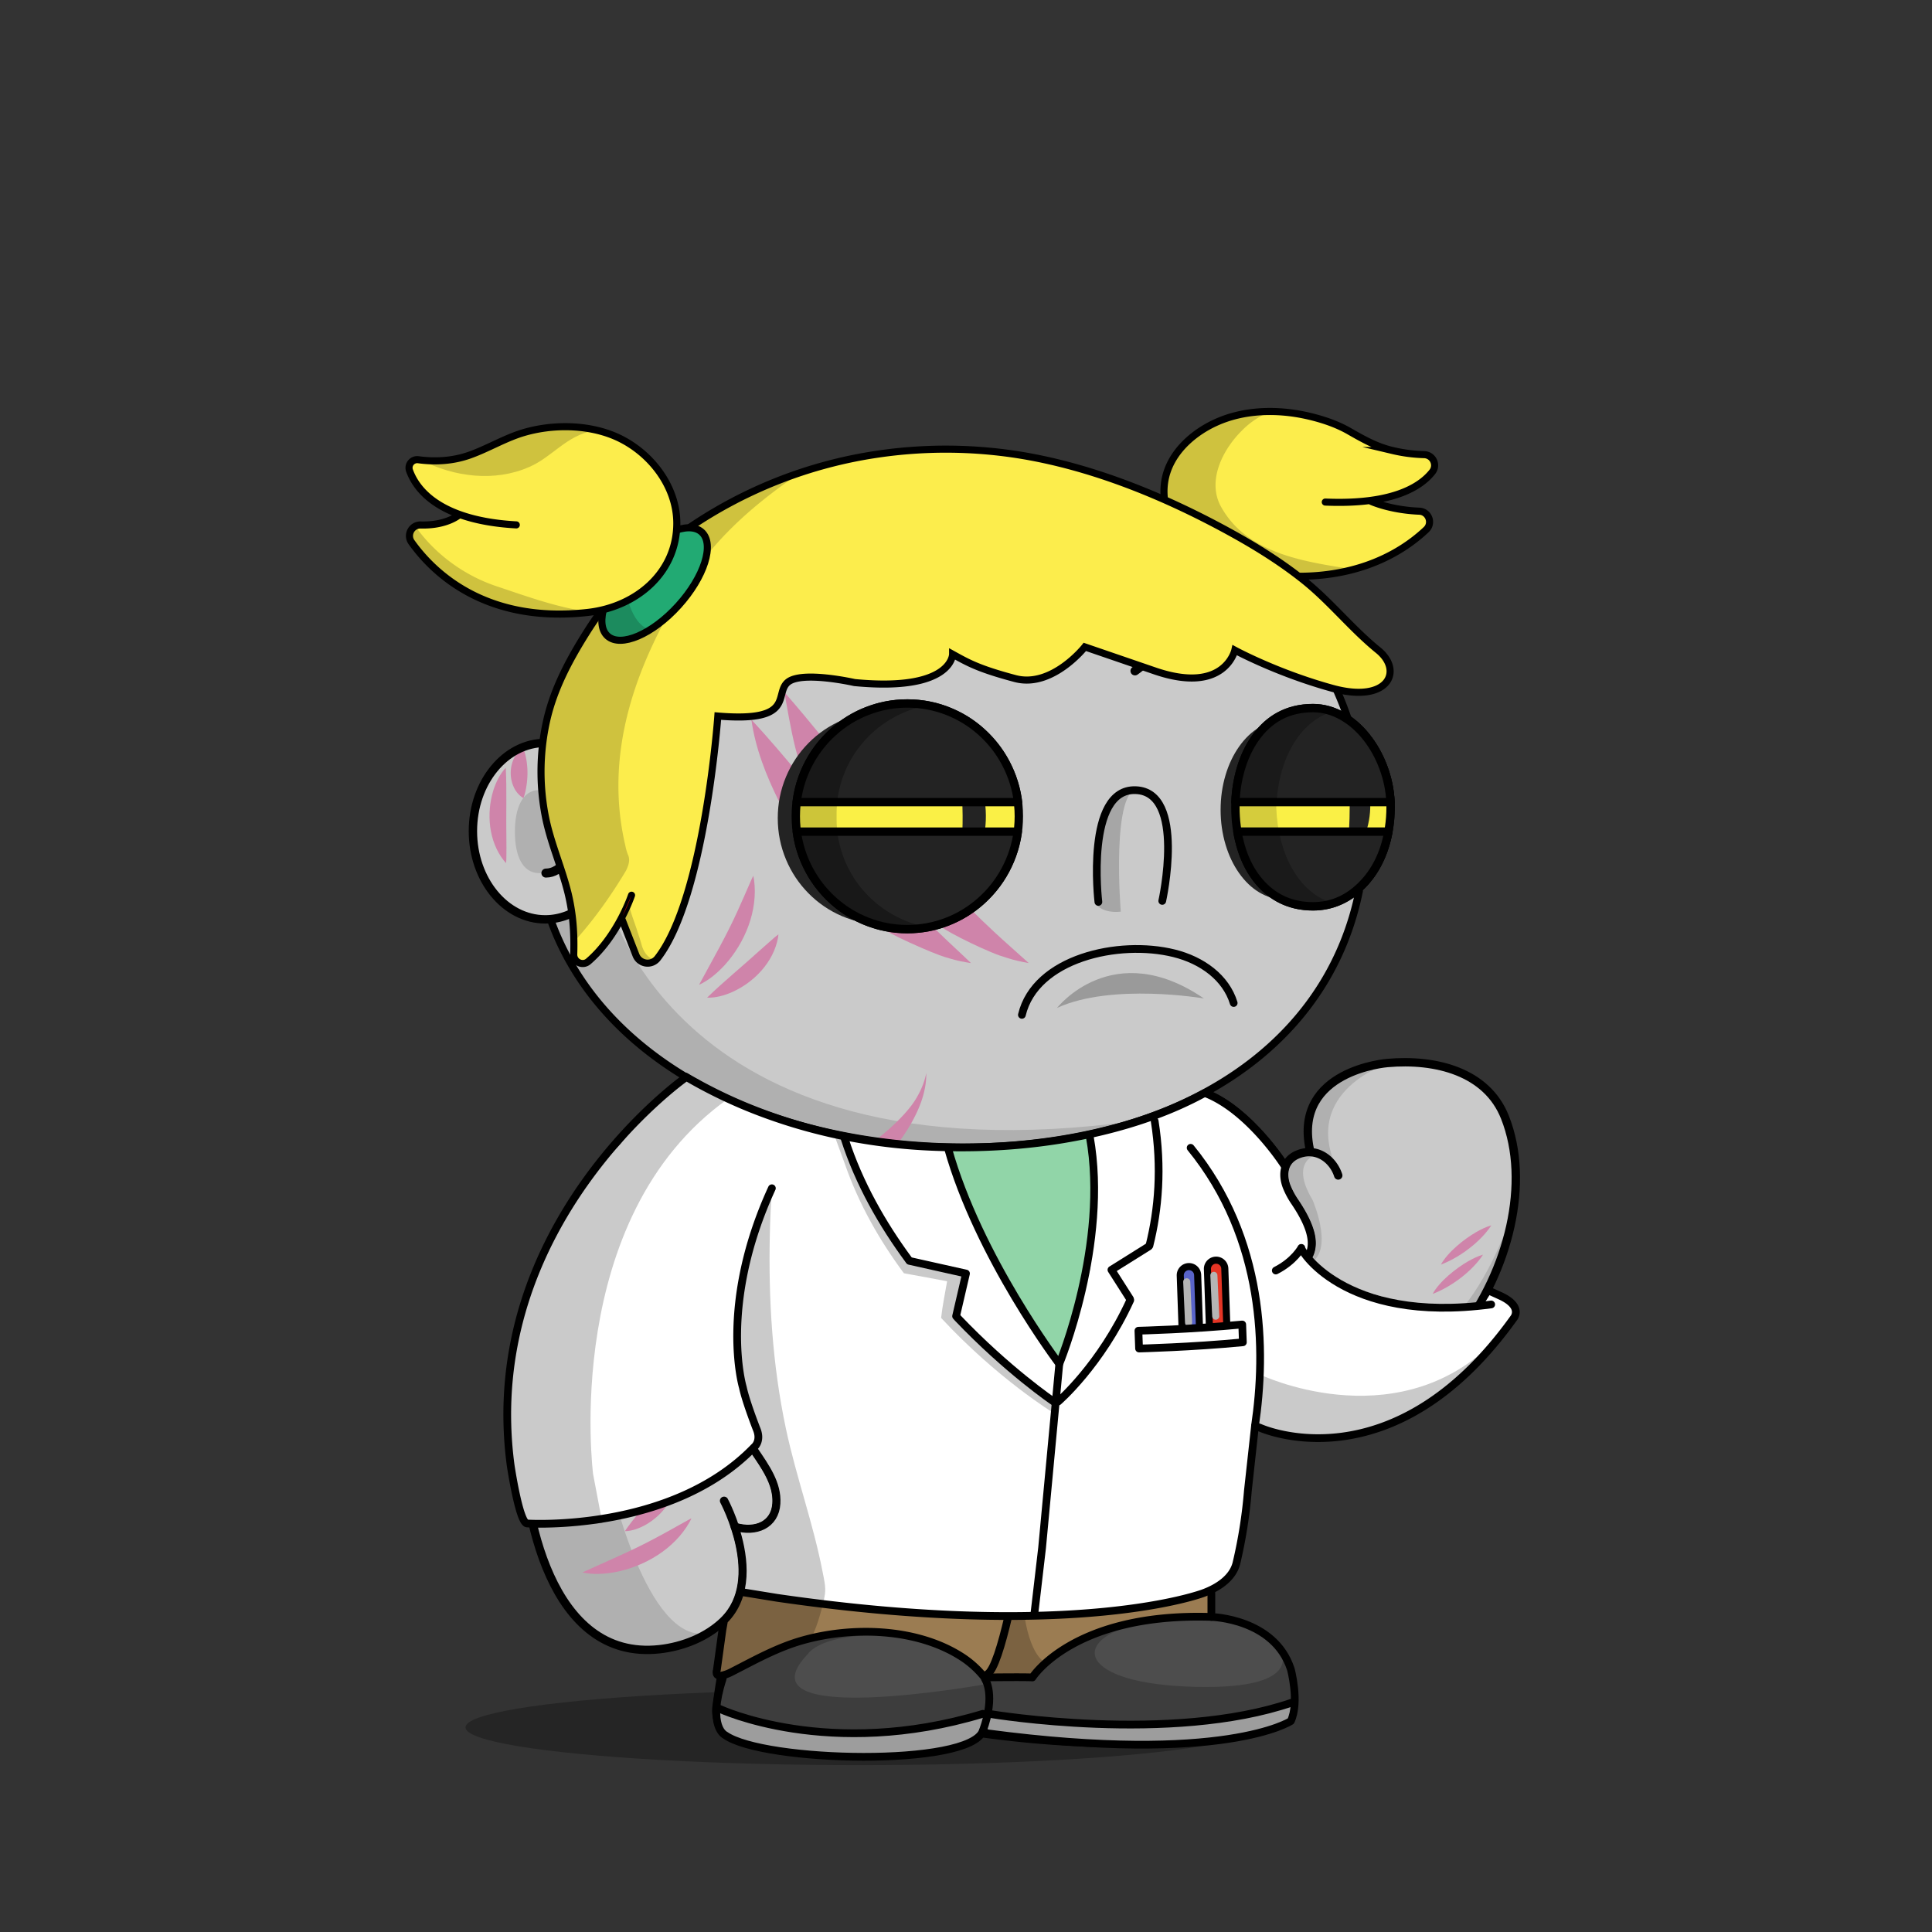 <svg xmlns="http://www.w3.org/2000/svg" xmlns:xlink="http://www.w3.org/1999/xlink" viewBox="0 0 3000 3000" width="100%" height="100%"><rect x="0" y="0" width="3000" height="3000" fill="#333333" stroke="none"/><defs><style>.cls-1-59{opacity:0.27;}.cls-2-59{fill:#cacaca;}.cls-3-59,.cls-4-59{fill:none;stroke:#000;stroke-linecap:round;stroke-miterlimit:10;}.cls-3-59{stroke-width:13px;}.cls-4-59{stroke-width:14px;}.cls-5-59{opacity:0.13;}.cls-6-59{fill:#cf84aa;}</style></defs><g id="body_ground_shadwo-59" data-name="body ground shadwo"><ellipse class="cls-1-59" cx="1334.82" cy="2682.24" rx="612.02" ry="58.67"/></g><g id="SCAR_BODY_copy" data-name="SCAR BODY copy"><path class="cls-2-59" d="M1075.21,1684.92l-86.3,76.44-81.19,108.46-57.17,122.51-32.25,136.1-6.75,96.68,6.35,91.23L835,2395.21l31.39,75.86,38.09,50.13,47.54,31,78.62,9.8,53.8-18.18,39.91-27.63,14.26-12.89-9.88,50-15.22,91.24,2.66,29.33,13.85,17,51.09,17.73,78.1,16.35h75.62l66.58-5.32,48.93-8.42,52-13.82,24.82-6.52,41.94,6.07,126.13,9.16,99.75-.28,77.23-5.54,66.85-9.41,35-7.15,26.94-20.17,3.93-17.17-4.13-32.14-26.1-52.19-43.66-30.74-77-13.9,10.76-205.51s11.6-13.31,15.48-16.39,47-58.42,47-58.42l25-55.24,10.56-19.26,31.14,13.27,62.08,11.3,70.55-7.08,44-23.38,49.3-35.46,42.09-44.1,45.13-60.73,24.32-63.88,17.23-65.23,5.15-65.54-6.61-53.5-17.62-48.7-32.84-34.56-44.43-25.16-50.48-7-43.5-2.38-47.62,10.35-47.78,27.42L2036,1718.43l-4.92,39.57,4.92,33.29-26.16,5.63-11.5,8.85-4.35,6.33-38.65-58.25-40.72-31.51-40.6-26.81,31.43-17.16,63.7-49.54,45.12-49.55L2062,1514.7l25.66-53.08,19.46-60.16,22-45.61s67.57-79.84,0-202.29c-1-1.73.06-10,.06-10l-42.42-40.22-26.54-55.74-22.12-48.66-38.92-53.08-40.7-42.47-35.39-32.73-84.93-62.81-67.24-33.62-70.78-27.43-73.43-21.23L1533,712.27l-76.08-3.54-109.71,10.61-100.85,26.55-81.4,33.62-67.24,37.15-77,58.39L963.2,934.33l-61.93,81.39-29.2,69-23.37,63.1-6.32,5.84L794.78,1169l-33.87,33-22.55,52v62.59l15.25,50.65L781,1405l52.34,22.55,25.51,2.22,26.54,65.47,44.24,61.93,38.93,41.58,61.93,50.43,47.77,29.19Z"/><path class="cls-3-59" d="M1188.61,1822.33c-25.84,55.2-43,113.78-52.34,173.17-9.26,58.83-13.91,121.32.77,179.71,4.69,18.63,10.62,36.6,19.91,53.7,18.31,33.72,51.4,65.64,48.8,105.78-2.14,33.08-31.85,46-64.61,36.29"/><path class="cls-3-59" d="M1875.87,1822.33s102.57,98.45,91,287.14c0,0-3.62,117-95.28,193.58a25.6,25.6,0,0,0-9.21,18.23c-1.49,27.45-5.31,101.95-8.34,196,0,0,145.74-10.32,150.89,129,.65,17.51-12.29,33-30.87,37.34-61.79,14.38-217.56,40-453.39,7.15,0,0-171.42,71-375.08,8-21.91-6.79-35.72-26.6-33-47.6,3.64-28.11,11-75.14,26-147.9"/><path class="cls-3-59" d="M1142.45,2598.2s115.4-73.83,237.21-58.6,165.4,61,141,151.19"/><path class="cls-3-59" d="M1854.07,2517.33s-133.35-.74-200.62,45.13"/><line class="cls-3-59" x1="1511.37" y1="2594.76" x2="1564.29" y2="2347.39"/><path class="cls-3-59" d="M1962.82,2162.51c234.13,119.66,454.59-224.88,374-427.73-28.07-70.68-107.32-90.8-182.53-84.12,0,0-145.76,11-120.63,133.23"/><path class="cls-3-59" d="M2078,1825.24c-8.17-25.5-34.33-44.87-63.48-32.33-21.57,9.27-24.07,30.78-17,49.43a121.09,121.09,0,0,0,13,24.25c40.21,59.72,25.13,80.86,13.07,95.56"/><path class="cls-3-59" d="M1994,1809.24s-53-83.28-120-110.78"/><path class="cls-4-59" d="M847.68,1226.92c24.22,0,43.86,28.83,43.86,64.39s-19.64,64.39-43.86,64.39"/><g class="cls-5-59"><path d="M1094.33,1787.19s-201.47,157.92-147.5,509.15c0,0,56.62,258.34,152.17,239.76l-45.17,19.08L987.54,2562l-45-14-53-42.94L852,2442.22s-19.3-58-20-60.58-15.21-73-15.21-73l-4.07-66,3.05-93.58,14.8-87.89,24.13-80.54,29.56-68.17,35.67-59,31.53-47.85,30.94-37.14,43.33-39.74,34.35-32.8,20.29-14.44-27.3-18.43-64-47.48-59.57-58.39-27.71-38.8-42.45-63.51-.62-25.09,42.47-18.58,35.39-38s89.35,468.89,829,367.15c13.61-1.87-115.08,25.45-101.63,22.66l90.13-18.72,59.92-21.23,59.94-27.48,16.88,11.15s-138.51,121.21-481.78,97.32S1157.34,1736.76,1094.33,1787.19Z"/><path d="M887.11,1291.31c0,35.64-22.14,64.54-49.45,64.54s-38.13-28.59-38.13-64.23,10.82-64.85,38.13-64.85S887.11,1255.67,887.11,1291.31Z"/><path d="M1573.17,2594.76c5-22.44,11.15-45.09,15.5-66,9.65-46.4,21-93.08,27.47-140,1.38-10.09,10.82-41.24-4.4-41.86a345.39,345.39,0,0,0-47.38,1.36l-45,207c-2.76,12.73-5.54,25.71-4.26,38.67,1.7,17.12,10.15,32.84,11.64,50,1.1,12.68-9.17,31.37,0,42.38,4.14,5,11.17,6.24,17.6,7.11,54.93,7.46,110,10.25,165.29,12.64h.92l112.2-1.68a17.54,17.54,0,0,0,1.77-.12l105.39-13.38,40.32-6.53a15.92,15.92,0,0,0,7-3l13.67-10.24c19.81-14.84,7.66-38.52,6.72-57.27l-8.71-23.49-9.17-10c5.94,6.46-12.78,24.53-16.48,27.49-13.29,10.63-30,17-46.12,22-49.56,15.11-100.57,18.33-151.92,21.17-41.23,2.29-82.9,2.88-123.77-3.88-14.26-2.36-29.29-5.19-42.53-11.13C1581.78,2628.28,1568.73,2614.52,1573.17,2594.76Z"/><path d="M1964,2021.1s239.6,257.11,382-130.4l-20.31,76.86L2277.13,2057l-57.28,64.14-72.94,47.35-81.48,18.63-48.89-5-53.72-19.66v-31.7l5.41-52.55Z"/><path d="M2047.55,1791.7s-47.47,7.88-9.43,71.58c0,0,38.93,88.47-12.38,101.74,0,0,7.07-21.24,8.84-23s-1-30.6-1-30.6l-15.51-33.06s-18.7-31.29-20.56-36,4.37-40.57,4.37-40.57l22.84-10.07,20.1-2.71Z"/><path d="M2158.44,1650.06s-139.78,42.47-82.27,165.44l-16.53-15s-22.62-9.72-24.28-13.26-4.87-29.41-4.59-31.07,5.2-35,5.2-35l19.58-28,29.33-21.85Z"/><path d="M910.12,1177.54s78.74-358.22,369.81-437l-115,38.93-81,47.6-83.15,68.5-73.31,85.71-52.94,78.26-27.88,94,40.48,9.18Z"/><path d="M1527.19,2638.53,1517,2606.15a27.42,27.42,0,0,1,.89,6.92c0,37.38-77.63,67.68-173.4,67.68s-173.4-30.3-173.4-67.68c0-10.07,8.47-24.59,18.57-33.18l1.72-5.79a2.09,2.09,0,0,1-2.82-2.32L1229,2372.66a44.63,44.63,0,0,1,51.53-35c28.26,5,69.15,9.6,119.68,9.6-108.73,0-195.06-106.63-211.45-199.06-8.65-48.77-14.07-95.19-13.38-144.66.75-52.56,2.46-108.52,10.89-166.33a2.09,2.09,0,0,0-4-1.14c-22.2,50.76-92.27,233.07-29,385.72a1.4,1.4,0,0,0,.15.3l43,70.9a2.56,2.56,0,0,1,.24.56l4.42,17a62.9,62.9,0,0,1-1.35,36.2l-4.83,14.12a2.11,2.11,0,0,1-1.14,1.24l-26.61,11.66a2.06,2.06,0,0,1-1.07.16l-21.94-2.52a2.1,2.1,0,0,0-2.27,2.61l7.71,29.28a1.59,1.59,0,0,1,.06.38l3.63,49.69a2.11,2.11,0,0,1-.08.75l-14.6,49.1-.06.26-24.2,149.68a2.1,2.1,0,0,0,0,.79l6,26.41a2.08,2.08,0,0,0,1.18,1.45l59.31,26.68a2,2,0,0,0,.49.15l69,12.26.26,0,84.09,4h.26l60.19-4.53.24,0,83.39-16a1.05,1.05,0,0,0,.24-.06l40.42-13a2.09,2.09,0,0,0,1.43-1.73l6.33-50.94"/><path d="M1918.06,2248.79s-59.53,81.86-149.77,94c0,0,23,15,91.12-2.65l4.42-20.35,8.85-16.81,10.48-10.21"/></g><path class="cls-6-59" d="M1017.44,1960.1c12.94,8.06,27.63,13.25,42.13,18.63a354.66,354.66,0,0,1-45.53-10.3c-44.63-13.58-91-38.63-112.74-82.39-1-2.21.74,2.39,0,0l-2.89-7.38-.15-.57,25.59-30.53S943.46,1914,1017.44,1960.1Z"/><path class="cls-6-59" d="M1050.26,1914.57c12.94,8.06,27.63,13.25,42.14,18.64a356.16,356.16,0,0,1-45.54-10.31c-44.63-13.58-91-38.63-112.74-82.39-1-2.21.74,2.39,0,0l-2.89-7.38-.15-.57,25.6-30.53S976.28,1868.51,1050.26,1914.57Z"/><path class="cls-6-59" d="M1088.38,1866.57c12.94,8.06,27.63,13.25,42.13,18.64A356.4,356.4,0,0,1,1085,1874.9c-44.63-13.58-91-38.63-112.74-82.39-1-2.21.74,2.39,0,0l-2.89-7.38-.15-.57L994.79,1754S1014.4,1820.51,1088.38,1866.57Z"/><path class="cls-6-59" d="M904.28,2441.69c37.2-17.06,75.75-33.13,111.78-52.45,12.14-6.44,23.92-12.93,36-19.77,5.29-2.92,10.66-5.95,16-8.89,6.68-3.35,6.61-4.64,2.78,2.78-23.65,41.85-70,69.32-116.53,78-16.46,2.85-33.6,4-50,.3Z"/><path class="cls-6-59" d="M1085.52,1529.18c20.27-37.78,42.22-75.51,59.77-114.6,6.61-14.31,12.79-28.81,19.18-43.36,1.74-3.8,3.27-7.61,5.25-11.35.47,2.07.81,4.15,1.15,6.23,6.46,47.65-13.89,97.57-45.67,132.61-11.39,12.22-24.34,23.49-39.68,30.47Z"/><path class="cls-6-59" d="M1098,1549.12c25.1-24.55,56-49.63,81.86-73.36,6.83-6.16,14-12.49,21.09-18.59,2.52-2.08,4.95-4.27,7.81-6.29-.12,1.72-.37,3.39-.62,5.08-6.91,37.77-36.9,69.15-71.22,84.54-12.22,5.25-25.45,9.15-38.92,8.62Z"/><path class="cls-6-59" d="M785.36,1192.22c1.84,35.06.23,74.83.95,109.92.1,9.19.15,18.72,0,28.11-.1,3.27-.07,6.54-.43,10-1.22-1.23-2.31-2.52-3.41-3.82-23.78-30.15-27.5-73.4-16.36-109.33,4.14-12.64,10-25.14,19.25-34.9Z"/><path class="cls-6-59" d="M812.5,1161.11c7.09,19.93,8.19,41.37,4.49,62.08a88.29,88.29,0,0,1-4.22,16.17,38.78,38.78,0,0,1-15.15-17.53c-9.25-19.89-4.52-48.54,14.88-60.72Z"/><path class="cls-6-59" d="M970.38,2377.56c8.84-13.18,18.93-25.28,29.15-37.18,9.74-11.25,19.4-22.2,29.53-33.15,5.19-5.65,10.76-11.48,16.4-17,2-1.92,4-3.91,6.35-5.8a50,50,0,0,1,.28,8.73c-1.93,31.15-22.73,59.16-49.3,74.43-9.9,5.48-20.91,9.76-32.41,10Z"/><path class="cls-6-59" d="M1351.2,2465.62a64.33,64.33,0,0,1,4.32-4.86c6.7-7,15.27-15.19,22.36-21.88l9.21-8.41c6.15-5.55,11.52-12.14,18.79-16.34,7.43-4.44,15-8.1,23.83-9.74l.91,1.19c-3.9,8-9.41,14.43-15.61,20.45-5.93,5.92-13.67,9.41-20.59,13.94-12.25,8.1-27.07,17.2-39.54,24.9-.59.36-1.86,1.2-2.44,1.59l-1.24-.84Z"/><path class="cls-6-59" d="M1334.2,2508.46a64.18,64.18,0,0,1,4.32-4.85c6.7-7,15.28-15.2,22.36-21.89l9.21-8.4c6.15-5.55,11.53-12.14,18.79-16.34,7.43-4.44,15-8.1,23.83-9.75l.91,1.2c-3.89,8-9.41,14.42-15.61,20.45-5.93,5.91-13.66,9.41-20.58,13.94-12.26,8.1-27.08,17.2-39.55,24.89-.59.37-1.86,1.21-2.44,1.6l-1.24-.85Z"/><path class="cls-6-59" d="M1408.81,2474c.51-.89,1.49-2.13,2.1-3a210.33,210.33,0,0,1,15.43-17.87c3.05-3.18,5.31-7.43,9.51-9.32a26.19,26.19,0,0,1,14.58-2.78l.92,1.19a26.34,26.34,0,0,1-6.29,13.43c-2.86,3.6-7.51,4.74-11.33,6.93-7,4.13-14.94,8-22.31,11.6-.32.15-1,.51-1.37.64l-1.24-.84Z"/><path class="cls-6-59" d="M1709.29,2438.62c10.76-19.61,35.76-39.5,55-50.65,7.44-4.17,15-8,23.31-10.41-16.72,25.84-49.72,50.27-78.34,61.06Z"/><path class="cls-6-59" d="M2237.41,1963.73c10.76-19.61,35.76-39.5,55-50.64,7.45-4.18,15-8,23.32-10.41-16.72,25.84-49.73,50.26-78.34,61Z"/><path class="cls-6-59" d="M2224.54,2009.26c10.77-19.61,35.77-39.5,55-50.64,7.45-4.18,15-8,23.31-10.41-16.72,25.84-49.72,50.26-78.34,61Z"/><path class="cls-6-59" d="M1877.68,1744.21c21.86,4.76,48,23.1,64.16,38.42,6.12,6,11.89,12.1,16.59,19.4-29.52-8.71-62.29-33.44-80.75-57.82Z"/><path class="cls-6-59" d="M1744,2441.26c1.94-7.7,9-16.57,16.08-20.11,3.87-1.78,8.63-2.41,12.18-4.59a27.53,27.53,0,0,0,8.79-8.94,51.15,51.15,0,0,1,8-9.95,62.33,62.33,0,0,1,9.29-8.3c7.28-4.77,15.36-8.35,24.15-9.34l.91,1.19a38.49,38.49,0,0,1-3.05,6.24,61.32,61.32,0,0,1-12.25,14.62c-4.8,4-10.38,7-16,9.78-5.79,2.37-12.59,3.88-17,8.51-3,2.9-4.77,7.34-7.42,10.65s-6.29,5.37-10,7.32a36.37,36.37,0,0,1-12.17,3.76h-.4l-1.24-.85Z"/><path class="cls-6-59" d="M1744.6,2478.36c3.35-13.05,15.45-24,27.4-29.33a38.86,38.86,0,0,1,14.07-3.44,39.17,39.17,0,0,1-6.82,12.76c-8.76,10.83-20.42,18.34-34.65,20Z"/><path class="cls-6-59" d="M1254.85,1187.3c-11.35,37.87-30.13-73.3-36.77-112.37h0c21.42,24.57,42.16,49.56,62.65,74.68C1280.73,1149.61,1260,1170.08,1254.85,1187.3Z"/><path class="cls-6-59" d="M1460.76,1436.85c-7.3,1.38,59.35,35.42,91.44,46.84,8.87,2.92,17.8,5.92,26.91,8,6.12,1.38,12.17,2.76,18.33,3.78-18.52-16.93-36.66-32.45-54-48.69-6.45-6-12.78-12.31-19.26-18.23-5.35-5.47-11-10.79-16.44-16.2C1507.77,1412.33,1487.05,1431.86,1460.76,1436.85Z"/><path class="cls-6-59" d="M1237.52,1293c2.72,19-19.76-32.64-28.21-49.24-19.79-39.87-36.39-82-42.6-126.41h0c27.12,29.34,53.22,60.14,79,91.23C1245.71,1208.61,1230.06,1240.85,1237.52,1293Z"/><path class="cls-6-59" d="M1377.51,1440.86c-30.23-5.86,52.51,31.78,81,42.23,5.1,2,10.93,3.65,16.13,5.19s10.91,3.13,16.41,4.21,11.09,2.21,16.7,3c-16.34-15.87-32.36-30.2-47.64-45.12q-6.18-6-12.28-12.1S1414.5,1448,1377.51,1440.86Z"/><path class="cls-6-59" d="M1733,2145.71c30.94-31.66,65.34-63.23,95.77-95.24,23-24,44.62-49,64.37-75.76,6.82-9.21,13.07-18.63,19.76-28.09a139.9,139.9,0,0,1-4.92,26c-18.29,61.66-66.52,112.91-119.81,146.91-17.35,10.71-35.56,20.36-55.17,26.22Z"/><path class="cls-6-59" d="M1818.63,792.94c-8.79,19.15-21.56,36.41-35.12,52.28a319,319,0,0,1-86.93,69.58A366.42,366.42,0,0,1,1636.66,941a366.69,366.69,0,0,0,48.08-31.17,318.34,318.34,0,0,0,41.51-38.13c18.61-20.58,34.26-43.26,45.76-68.18a153.23,153.23,0,0,0,8.75-23.25c0-.17.11-.46,0-.37l37.82,13Z"/><path class="cls-6-59" d="M1867.42,822.05c-7.06,12.11-16.28,22.94-25.88,33-27,28.06-62,49.12-99.89,58.21a191.6,191.6,0,0,0,44.08-33.4,194.9,194.9,0,0,0,39.51-58.45,111,111,0,0,0,5.39-14.86c-.46-.8,36.79,15.73,36.79,15.51Z"/><path class="cls-6-59" d="M1767.28,770.27c-6.84,12.23-15.87,23.23-25.28,33.45a215.31,215.31,0,0,1-63.06,46.83,201.93,201.93,0,0,1-35.77,13.17,191.89,191.89,0,0,0,43.47-34.19,194.91,194.91,0,0,0,38.45-59.15,111.46,111.46,0,0,0,5.13-15c-.48-.79,37.07,15.07,37.06,14.85Z"/><path class="cls-6-59" d="M1363.1,1767.81c19.55-15.49,44.35-38.25,57.81-59.33,8.15-13,14.56-27.22,17.4-42.43.49,32.33-13.54,63-30.44,89.89a260.51,260.51,0,0,1-16.64,23.28c-.83,1,3-3.67,2.1-2.65l-25-5Z"/><path d="M2129.2,1143.53a144,144,0,0,0-31.17-30.72,536.58,536.58,0,0,0-23-56.35c-32.82-68.83-79.79-130.63-139.61-183.69s-129.34-94.63-206.81-123.7c-80.17-30.08-165.32-45.33-253.08-45.33a723.09,723.09,0,0,0-219.4,33.67,674.64,674.64,0,0,0-187.55,93.24c-56,39.93-104,87.44-142.51,141.21-39.24,54.78-67.57,114.53-84.18,177.58a5.75,5.75,0,0,0,11.12,2.93c16.26-61.69,44-120.17,82.41-173.82,37.78-52.73,84.83-99.34,139.84-138.54a663,663,0,0,1,184.36-91.64,711.53,711.53,0,0,1,215.91-33.13c86.38,0,170.17,15,249,44.6,76.14,28.57,144.52,69.46,203.22,121.54s104.7,112.6,136.85,180a522.14,522.14,0,0,1,24.57,61.08c1.7,1.17,3.39,2.41,5.06,3.7.85.67,1.71,1.35,2.55,2l.54.43c.91.76,1.82,1.54,2.72,2.34l.82.73c.88.79,1.76,1.59,2.63,2.42.22.2.43.42.65.63a141.8,141.8,0,0,1,14.69,16.6c21.6,28.51,34,65.55,34,101.63,0,40.38-11.31,77.31-31.91,104.43h0c-.65.86-1.31,1.7-2,2.53-.89,1.11-1.79,2.18-2.69,3.24l-1,1.09c-.6.69-1.2,1.36-1.81,2-.38.42-.77.83-1.16,1.25-.57.6-1.14,1.19-1.72,1.78-.39.4-.78.81-1.18,1.2-.91.9-1.83,1.8-2.76,2.66-20,109.66-76.83,202.64-167.34,272.26-54.72,42.09-120.47,74.65-195.41,96.79s-157.82,33.42-245.91,33.42c-73.58,0-145.3-7.85-213.16-23.33S1154,1714,1098,1684.31c-117.39-62.14-199.49-151.36-237.44-258a5.75,5.75,0,0,0-10.83,3.85c38.92,109.43,122.91,200.84,242.89,264.35,56.87,30.1,120.69,53.35,189.67,69.09,68.7,15.67,141.28,23.62,215.72,23.62,89.2,0,173-11.4,249.17-33.89,76.31-22.54,143.31-55.75,199.16-98.7,91.16-70.12,149-163.31,170.49-273.08a136.34,136.34,0,0,0,12.27-13.43c23.68-29.62,36.73-70.49,36.73-115.08C2165.83,1214.15,2152.48,1174.25,2129.2,1143.53Z"/><path class="cls-3-59" d="M910.12,1403.57c-18.06,15.13-39.93,24-63.49,24-62,0-112.3-61.34-112.3-137s50.28-137,112.3-137c23.56,0,45.43,8.85,63.49,24"/><path class="cls-3-59" d="M1124.34,2330.45s65.27,121.25,0,185.71c-26,25.66-63.7,40.75-100.54,44.76-169.74,18.5-211.9-213.21-212.25-327.21-1.19-384.43,268.87-552.24,268.87-552.24"/><line class="cls-4-59" x1="926.83" y1="2023.6" x2="905.89" y2="2043.27"/><line class="cls-4-59" x1="962.41" y1="2062.42" x2="941.47" y2="2082.09"/><line class="cls-4-59" x1="1004.38" y1="2098.34" x2="983.44" y2="2118.01"/><line class="cls-4-59" x1="1046.19" y1="2121.49" x2="1025.25" y2="2141.16"/><path class="cls-4-59" d="M901,2009.26s58,99.35,156.06,128.84"/><line class="cls-4-59" x1="1774.7" y1="1014.87" x2="1795.91" y2="1034.26"/><line class="cls-4-59" x1="1810.69" y1="976.43" x2="1831.91" y2="995.82"/><line class="cls-4-59" x1="1843.31" y1="931.85" x2="1864.52" y2="951.23"/><line class="cls-4-59" x1="1863.2" y1="888.4" x2="1884.41" y2="907.78"/><path class="cls-4-59" d="M1762.38,1041.77S1857,976.38,1879,876.35"/></g><defs><style>.cls-1-113{fill:#9b7c52;}.cls-2-113{fill:#fff;}.cls-3-113{fill:#4d4d4d;}.cls-4-113{opacity:0.21;}.cls-5-113{fill:#91d5a8;}.cls-6-113{fill:#9d9d9d;}.cls-7-113,.cls-9-113{fill:none;stroke-linecap:round;}.cls-1-1130-113,.cls-7-113,.cls-8-113{stroke:#000;}.cls-7-113{stroke-linejoin:round;stroke-width:12px;}.cls-8-113{fill:#e53525;}.cls-1-1130-113,.cls-8-113,.cls-9-113{stroke-miterlimit:10;stroke-width:11px;}.cls-9-113{stroke:#b5b5b5;}.cls-1-1130-113{fill:#5964c9;}</style></defs><g id="DOCTOR_copy_2" data-name="DOCTOR copy 2"><path class="cls-1-113" d="M1143.49,2378.43l9.19,46.17-4.2,50.83-24.14,40.73-6.93,21.53-4.28,55.46,9.83,8.21s48.6-23.46,50-24.14,73.08-30,73.08-30l65.57-11.95,80.86,1.88,57.26,14.11,52.28,27.53,26.72,26h69.82l27.7-24.83,51.88-33.4,64.3-26.7,67.37-7.18L1881,2508V2360.75l-35,14.58L1757,2391.81,1653.45,2404l-90.82-.65-48.94-2.17s-51.23-4.41-54.59-5.18-96-9.41-96-9.41l-109.65-17.88-52.7-11.16-13.18,11.16-20.7,5.17-22.59-1.29Z"/><path class="cls-2-113" d="M1063.1,1674.39l-50.45,42.43-49.43,59.57-53.57,57.71-51.27,83.11-35.76,81.07L802.85,2065l-11.59,67.2-3.59,67.6,3.1,57.15,16.7,89.57,11.29,19.1,67.8-1.51s77.88-11.3,82.94-12.36,88-28,88-28,38.65-11.35,72.63-41.05c3.43-3,47.41-49,47.41-49l-29-39.8,17.53,24.82,5,28.39,11.84,22,19.22,37.5v44l-26.81,23.48-31.72,4.31,9.86,30-3.2,60.63,160,25.28,85.11,8,116.14,2.4,133.49,2.65,100.09-7.11,91.93-19.19,54.86-18.07,28.23-36.15,28.78-212.69,26.94,4.5,34.78,12,56.17,1.69,57.76-10,80.19-34.82,51.75-37,39.31-37,39.81-46.5,18.19-27.85-5.64-14.78-31.9-18.59-13.41,21.32-96.41,3.67-139.66-40.73-44.47-45.46h8.6l5.29-22.42-16.28-41-23.93-36.09-6.62-20,4.22-16.66-57.12-67.69-21.22-18-44.95-25.25-47.17,22.8L1791.22,1734l-99.06,27.11,6.94,58.66-5.56,108.52-25,120.83-25.32,66.49-15.62-21.84-45.45-75.58-52.72-89.9-27.75-60.85L1477,1799.94l-5.21-17.63-112.59-9.09-83.65-16.94L1194,1730.87l-65.64-26.48Z"/><path class="cls-3-113" d="M1125.93,2604.73l-8.52,32.49-4.28,35.23,6.4,15.67,20.31,13.58,62.55,16s72.5,8,75.32,8.2,77.63,2,77.63,2,59.24-3,61.41-3.19,54.23-8,54.23-8l39.78-13.7,15.37-15.43,40.2,7.94s73.45,7.51,77,7.8,76.15,8.32,84,4.95,96.88-.33,96.88-.33,76.4-6.79,79.36-7.23,46.19-8.74,48.73-9.39,38.21-12.13,39.81-12.82,14.62-12,14.62-12l3.22-41.4-11-46.84s-26.09-33.72-28-35.26-44.71-23.77-44.71-23.77L1872,2508.62l-79,5.79-62.16,16.22-57.43,18.16-44.22,29.84-26.12,28.58-66.87-2.48-28.51-20.37-45.8-31.85L1401,2539.24l-50.6-5.08-67.77,6.36-48,6.34-40.23,18.36-40.24,18.35Z"/><path d="M1378.24,2539.7l17,1C1389.33,2540.23,1383.67,2539.92,1378.24,2539.7Z"/><path d="M1988.57,2562.78a33.76,33.76,0,0,0-3-5.2Z"/><path class="cls-4-113" d="M2002.32,2586.24l-13.75-23.46c7.44,15.51,16.2,60.17-132.76,56.56-180-4.36-197.69-72.55-86.26-98.8l-44,5.5-49.76,21.18-32.62,22-18.21,13s-23.22-5.07-34.13-72.28c-5.31,1.13-10.62,1-16,.63-3.26-.07-6.53-.22-9.79-.51l-9.85,40.74-22.25,49,2.24,26-2.24-11s-390.81,71.13-278.57-46.4c0,0,19.16-32.9,123.84-28.69l-73-4.13-47.65,11.65s7.69-11.65,15.5-38.86c3.09-10.77,6.25-21.48,7.83-32.59,1.69-11.84-1.32-23.31-3.57-35-14.51-75.4-41.12-147.56-57-222.54-20.92-98.78-27.25-200.46-24.92-301.24q.82-36,3.16-71.86L1181,1887.17l-23.75,78.77-11.83,83.22v56.53l8.09,48.57,4.08,22,5.81,11.41,5.29,14.91,4.25,19.76-2,24.76,8,14.9,19.59,34.7,9.18,27-5.72,26.86-14.45,18.11-20.7,5.17-25.73-2.94,7.34,22.71,3.52,39.2-3.52,42.54-13.7,28.46L1123,2520.45l-5.56,41.68-4.27,37.52,23.95-4L1122,2607.21l-4.56,30-6.77,29.57,8.89,21.33,24,18.27,41.16,8.12,30.65,5.19,113.08,7.58h68.4L1462,2717l48.76-13.86,15.37-15.43,5-34.17,4.38-23.64.67,7.65-7,41.08,3.77,12.82,61.29,7.35,67.43,5.53,80.83,3.69s84.76-.23,89.14-.62,56.14-5,61.5-5.55,48.33-17.89,53.7-14.14,53-15.21,53-15.21l10.08-21.92Z"/><path d="M1489.75,1791.89l69.72,56.72,42.29-2s-25.14-57.52-15.78-69.17l-96.23,4.85-5.13,4.77Z"/><path d="M1673.44,1786.86s32.43,112.36-40.83,309.3l12.25,21.73,13.77-31.42,14.81-47.31,18.72-66.87,6.94-79.69-.37-65.54-6.57-49.6v-16.31Z"/><path class="cls-4-113" d="M1956.25,2134.27s204.5,98.48,357-44.46l-33.56,38.76-39.22,34.67-64.12,36.59-49.46,18.92-55.75,12.9h-53l-42.43-8-26.94-9.36Z"/><path class="cls-4-113" d="M1063.1,1674.39l-47.26,39.75-58.11,68.17-58.18,66.3-51.87,79.72-25.06,70L800,2078.08l-12.29,84.08v52.09l5.21,60.68,5,29,20.92,61.71,12.11,7,104.44-7.6-14.45-76.17s-50.63-397.35,209.22-582.49l-32.39-18.56Z"/><polygon class="cls-5-113" points="1471.81 1782.31 1494.77 1848.61 1547.11 1958.52 1598.27 2045.09 1643.19 2115.65 1673.44 2039.16 1687.29 1958.52 1695.03 1899.23 1695.03 1840.98 1692.16 1782.31 1692.16 1761.15 1644.86 1770.04 1593.22 1776.39 1532.97 1782.31 1471.81 1782.31"/><path class="cls-6-113" d="M1109,2660.75l8.43,30.65,26.16,15,64.17,12.18s74.89,7.51,79.13,7.63,81.88,5.6,84,4.9,66.43-9.31,72.85-10.26S1500,2708.2,1500,2708.2l26.13-20.54s26.14,7.46,28.27,6.73,107.29,9.89,107.29,9.89,103.23,4.88,111.26,4.85,85.68-.62,85.68-.62l77.65-12.55,46.58-8.3,27-15.21.47-28.88-28.91,7.76-55.06,15.53-98.82,5.59s-84,5.84-88.94,6.13-65.19-6.13-65.19-6.13-64-2.76-68.22-3.47-72.25-8.23-72.25-8.23l-13.16,3.29-48.71,13.89-88.94,11.52-69.88,1.41-62.83-3.49-44.47-9.44-56.5-17.18-31.07-7.26Z"/><path class="cls-7-113" d="M1565.57,2510.44c-9.93,42.63-22,83.63-32.6,89.33"/><path class="cls-7-113" d="M2315.53,2025.52c-232.27,31.22-298.8-89.2-294.79-87.84,0,0-10.85,20.55-39.7,35.19"/><path class="cls-7-113" d="M1948.75,2214.25c17.43-117.38,15.35-290.35-99.93-431.94"/><path class="cls-7-113" d="M1123,2601.36a69.4,69.4,0,0,0,14.12-5.73c35.83-18.28,69.61-37.3,108.92-48.43,76.66-21.71,174.82-19.2,243.91,23.36a146.94,146.94,0,0,1,38.78,34.17s61.56-.83,74.39,0c0,0,63.35-100.84,277.89-94"/><path class="cls-7-113" d="M1692.16,1764.75c30,167-47.3,353.14-47.3,353.14l-26.7,285.5L1606.28,2505"/><path class="cls-7-113" d="M1784.87,1934.05c14.07-56.14,19.51-121,8.11-193.3"/><path class="cls-7-113" d="M1643.19,2176.3s65.73-56.47,111.84-157.38"/><path class="cls-7-113" d="M1644.86,2117.89s-125.47-165.31-173-335.58"/><path class="cls-7-113" d="M1411,1956.27c-40.56-55-77-118.38-99.41-188"/><path class="cls-7-113" d="M1636,2176.3s-71.2-48.09-149.13-130"/><path class="cls-7-113" d="M1529.55,2607.21s17.1,24.24-3.42,80.45"/><path class="cls-7-113" d="M1117.41,2653.49s169.87,79.9,408.72,7.72"/><path class="cls-7-113" d="M2313.22,2004.69l18.07,8.23c34.22,16.53,19.2,33.88,19.2,33.88-188.65,263.67-393.73,170.27-393.73,170.27l-8-2.82-11.06,100.57A755,755,0,0,1,1920,2426.94c-5.75,23.95-29.58,38.76-51.12,46.75,0,0-195.41,75.1-661.86,7.47l-53.64-8.71"/><path class="cls-7-113" d="M2033.36,1947.16c6.43-15,5.88-38-22.81-80.57a121.09,121.09,0,0,1-13-24.25c-3.75-9.87-4.82-20.55-1.79-29.78l-1.76-3.32s-53-83.28-120-110.78l-3.84-1c-50.06,27.29-104.51,46.27-159.85,59.54-85.79,20.59-174.55,27.47-262.6,23.82-85.88-3.56-171.31-19.36-252.31-48.28a758.19,758.19,0,0,1-130.78-60.84l-1.51,2.67S743.34,1901,792.88,2274.93c0,0,13.49,91.2,25.88,90.72,0,0,224,14.69,352.2-118.51,0,0,12.06-9.23,3.65-28.7,0,0-16.58-42.42-21.12-64.18,0,0-38.4-127.29,45.07-309.13"/><path class="cls-7-113" d="M1881,2473.77v37s97.76,2.21,123.42,81.28c0,0,13.68,50.86,0,80.4,0,0-102.61,67.89-471.42,19l-6.84-3.74c-20.53,56.2-340.32,49-400.17,6.61,0,0-27.93-12.67-4-87.06l1-5.85c-14.24,3.54-9.83-8.21-9.83-8.21l8.56-62.17,2.65-14.82c38.79-38.31,31.48-96.68,19.15-137.73l-2.35-7.45c32.76,9.68,62.47-3.21,64.61-36.29,2-30.84-17.07-56.83-34.32-82.51"/><path class="cls-7-113" d="M1539.24,2661.76s279.3,46.5,467.43-18.19"/><polyline class="cls-7-113" points="1412.18 1957.9 1500 1977.54 1484.62 2043.77"/><polyline class="cls-7-113" points="1783.64 1935.6 1725.82 1971.79 1754.62 2016.96"/><path class="cls-4-113" d="M1561.84,2117.89l-72.27-68.73-5.64-6.15c1.23-2.42,1.9-6.58,2.52-8.48q1.83-5.61,3.56-11.25,6.77-22,12.22-44.32c-4.07.1-8-1.12-12-2.24-12.52-3.58-25.26-6.31-38-9-14-3-28-6-42.22-7.21l-72.56-126.37-26-65.82-16.5-7.13,16.5,44.89c22,63.92,55.19,121.27,92.12,171,47.59,8.71,41.45,7.67,67.1,12.46-3.24,18.49-7.22,38.25-9.33,56.9,0,.08.06.15.2.21,87.4,94.26,174.3,147.29,174.3,147.29V2176.3Z"/><path class="cls-8-113" d="M1877.88,2057.12l-3-86.36a13.5,13.5,0,0,1,27-.94l3,86.36"/><line class="cls-9-113" x1="1884.91" y1="1980.37" x2="1887.78" y2="2043.74"/><path class="cls-1-1130-113" d="M1835.71,2067.13l-3-86.36a13.5,13.5,0,1,1,27-1l3,86.37"/><line class="cls-9-113" x1="1842.75" y1="1990.38" x2="1845.61" y2="2053.74"/><path class="cls-7-113" d="M1767.73,2066.33s82.24-2,161.2-9.68l1,27.65c-79,7.63-161.2,9.68-161.2,9.68Z"/></g><defs><style>.cls-1-356{fill:#fced4c;}.cls-2-356{opacity:0.18;}.cls-3-356{fill:none;stroke:#000;stroke-linecap:round;stroke-miterlimit:10;stroke-width:11px;}.cls-4-356{fill:#22aa73;}.cls-5-356{fill:red;}</style></defs><path class="cls-1-356" d="M2131.82,779.65a15.07,15.07,0,0,0-5.86-1.07l-13.61.2a289.74,289.74,0,0,0,30.83-4.14c47.81-9.21,71.31-28.42,82.82-44.33A15.35,15.35,0,0,0,2213.74,706a237.37,237.37,0,0,1-51.19-6.4c-25.17-5.85-45.8-17.62-68.07-30.35-20.24-11.57-43.91-19.17-66.69-24.14-46.06-10.06-96.51-8.82-139.93,11-32.32,14.73-63.1,40.79-75.12,75.13-11.51,32.91-3.78,70,17.66,97.15,25.54,32.28,65.6,51,105.35,58.53,155.17,29.33,242.79-29.34,281.09-66.68,9.71-9.46,3.31-26-10.24-26.36C2167.87,792.74,2140.23,783,2131.82,779.65Z"/><path class="cls-2-356" d="M1895,785c-20-39,3-86,33-116a129.22,129.22,0,0,1,45.08-30c-29.29-.15-58.58,5-85.22,17.14-32.32,14.73-63.1,40.79-75.12,75.13-11.51,32.91-3.78,70,17.66,97.15,25.54,32.28,65.6,51,105.35,58.53,67.8,12.82,122.7,8.83,166.23-2.84C2022.69,872,1934.76,859.09,1895,785Z"/><path class="cls-3-356" d="M2129.15,778.53s29.44,13.44,74.76,15.25c14.61.58,21.33,18.52,10.72,28.58-39.4,37.38-126.63,93.33-278.88,64.55-39.75-7.52-79.81-26.25-105.35-58.53-21.44-27.1-29.17-64.24-17.66-97.15,12-34.34,42.8-60.4,75.13-75.13,43.41-19.78,93.86-21,139.92-11,22.78,5,46.45,12.57,66.69,24.14,22.27,12.73,42.9,24.5,68.07,30.35a238,238,0,0,0,48.77,6.36c13.71.32,21.27,16.07,12.78,26.83-12.13,15.37-35.6,33.09-80.92,41.82-22.57,4.35-50.56,6.47-85.27,5"/><path class="cls-1-356" d="M980.65,1390.09s-21.16,63.37-67,102.74c-9,7.77-23,1-22.75-10.92v-.11c.34-10.43.34-20.87-.1-31.29a322.41,322.41,0,0,0-8.66-63.22c-10.17-41.46-28.1-80.37-35.91-122.63a363,363,0,0,1,2.91-147c11.19-48.55,34.52-92.36,60.83-134.29,24.2-38.57,52.66-74.62,85.58-106.13a440.63,440.63,0,0,1,74.23-57.57,700.44,700.44,0,0,1,293.48-114.52,725.71,725.71,0,0,1,215.85.75c114.23,17.8,227.5,64,328.5,119.28,40.71,22.27,80.36,46.75,116.67,75.73,41.56,33.16,74.5,75.25,115.71,108.69,39.68,32.21,15.54,83-70.72,59.32s-151.83-59.32-151.83-59.32-15.53,69.49-124.21,32.21l-108.69-37.29s-50.83,64.4-108.22,49.15-73.6-24.86-97.12-37.85c0,0,0,58.75-152.34,44.06,0,0-81.66-18.64-103.51-.56s12.65,62.71-108.69,52.54c0,0-20.07,282.11-93.76,376.31a19.42,19.42,0,0,1-33.37-5l-22.38-57.41"/><path class="cls-2-356" d="M975,1327a81.52,81.52,0,0,1-4-14c-33-141,14-275,88-396,47.15-77.6,108.78-132,183.93-183.23a699.68,699.68,0,0,0-173.17,85.87,440.63,440.63,0,0,0-74.23,57.57c-32.92,31.51-61.38,67.56-85.58,106.13-26.31,41.93-49.64,85.74-60.83,134.29a363,363,0,0,0-2.91,147c7.81,42.26,25.74,81.17,35.91,122.63a322.41,322.41,0,0,1,8.66,63.22c.17,4.07.26,8.14.3,12.21C921.39,1429.39,948,1392.14,972,1352,976,1344,979,1335,975,1327Z"/><path class="cls-3-356" d="M980.65,1390.09s-21.16,63.37-67,102.74c-9,7.77-23,1-22.75-10.92v-.11c.34-10.43.34-20.87-.1-31.29a322.41,322.41,0,0,0-8.66-63.22c-10.17-41.46-28.1-80.37-35.91-122.63a363,363,0,0,1,2.91-147c11.19-48.55,34.52-92.36,60.83-134.29,24.2-38.57,52.66-74.62,85.58-106.13a440.63,440.63,0,0,1,74.23-57.57,700.44,700.44,0,0,1,293.48-114.52,725.71,725.71,0,0,1,215.85.75c114.23,17.8,227.5,64,328.5,119.28,40.71,22.27,80.36,46.75,116.67,75.73,41.56,33.16,74.5,75.25,115.71,108.69,39.68,32.21,15.54,83-70.72,59.32s-151.83-59.32-151.83-59.32-15.53,69.49-124.21,32.21l-108.69-37.29s-50.83,64.4-108.22,49.15-73.6-24.86-97.12-37.85c0,0,0,58.75-152.34,44.06,0,0-81.66-18.64-103.51-.56s12.65,62.71-108.69,52.54c0,0-20.07,282.11-93.76,376.31a19.42,19.42,0,0,1-33.37-5l-22.38-57.41"/><ellipse class="cls-4-356" cx="1016.48" cy="906.99" rx="108.85" ry="49.84" transform="translate(-338.17 1051.14) rotate(-47.82)"/><ellipse class="cls-3-356" cx="1016.48" cy="906.99" rx="108.85" ry="49.84" transform="translate(-338.17 1051.14) rotate(-47.82)"/><path class="cls-2-356" d="M976,935c-6.54-20.27-5-40.54,2-59.69-39.19,44.11-54.7,94.09-34.58,112.33,13.16,11.92,38.33,7.36,65.37-9.33-1.61-.72-3.19-1.48-4.75-2.31C989,968,981,951,976,935Z"/><path class="cls-1-356" d="M713.75,798.92s-19.3,17.48-60.57,16.27a16.91,16.91,0,0,0-14.24,26.67C672,888.34,753.25,968.79,912.5,951c76-8.48,138.45-62,138.45-138.45,0-60.09-44.53-114.54-98.82-136.45-42.64-17.21-95.22-17.29-139-4.36-28.83,8.51-55.27,24.76-83.76,34.89-25.69,9.13-53.09,10.86-79.92,7.21A12.67,12.67,0,0,0,635.9,730.7C643.17,751,663.14,782,718,800.4c21.87,7.36,49.3,12.73,83.68,14.64"/><path class="cls-3-356" d="M713.75,798.92s-19.3,17.48-60.57,16.27a16.91,16.91,0,0,0-14.24,26.67C672,888.34,753.25,968.79,912.5,951c76-8.48,138.45-62,138.45-138.45,0-60.09-44.53-114.54-98.82-136.45-42.64-17.21-95.22-17.29-139-4.36-28.83,8.51-55.27,24.76-83.76,34.89-25.69,9.13-53.09,10.86-79.92,7.21A12.67,12.67,0,0,0,635.9,730.7C643.17,751,663.14,782,718,800.4c21.87,7.36,49.3,12.73,83.68,14.64"/><path class="cls-2-356" d="M996,1466c-2-7-4-13-6-19-4.58-15.26-11.48-30-13.61-45.82-2.31,5.56-5.56,12.88-9.8,21.19l-1.46,3.36,22.38,57.41a19.47,19.47,0,0,0,30.51,8,41.33,41.33,0,0,1-9-4.11C1002,1482,998,1474,996,1466Z"/><path class="cls-5-356" d="M966.59,1422.37a261,261,0,0,0,14.06-32.28Z"/><path class="cls-2-356" d="M644.87,817.08a17,17,0,0,0-5.93,24.78C672,888.34,753.25,968.79,912.5,951c1.71-.19,3.41-.41,5.1-.65-50-6-99.67-24.38-147.6-40.36C720.53,893.23,675.29,860.29,644.87,817.08Z"/><path class="cls-2-356" d="M813.15,671.75c-28.83,8.51-55.27,24.76-83.76,34.89-24.22,8.61-50,10.63-75.32,7.78C705.57,740.91,768.78,748.65,822,725c35-15,58-49,99-56q2.93-.5,5.83-.88C889.79,659.35,848.58,661.28,813.15,671.75Z"/> <defs>  <g id="Shadow-243" overflow="visible">   <path fill="#232323" stroke="none" d="M346.35 175.15Q346.35 139.5 332.75 106.95 319.6 75.55 295.65 51.3 271.7 27.05 240.6 13.75 208.45 0 173.2 0 137.95 0 105.75 13.75 74.7 27.05 50.7 51.3 26.75 75.55 13.6 106.95 0 139.5 0 175.15 0 210.8 13.6 243.35 26.75 274.8 50.7 299.05 74.7 323.3 105.75 336.6 137.95 350.35 173.2 350.35 208.45 350.35 240.6 336.6 271.7 323.3 295.65 299.05 319.6 274.8 332.75 243.35 346.35 210.8 346.35 175.15Z"/>  </g> </defs> <g id="Scene-1-243" overflow="visible">  <use xlink:href="#Shadow-243" transform="matrix(.942 0 0 .942 1207.7 1105.45)" opacity=".25"/>  <use xlink:href="#Shadow-243" transform="matrix(.568 0 0 .794 1895.35 1118.45)" opacity=".25"/>  <path fill="#FAF046" stroke="none" d="M1408.9 1092.4Q1373.65 1092.4 1341.45 1106.15 1310.4 1119.45 1286.4 1143.7 1262.45 1167.95 1249.3 1199.35 1235.7 1231.9 1235.7 1267.55 1235.7 1303.2 1249.3 1335.75 1262.45 1367.2 1286.4 1391.45 1310.4 1415.7 1341.45 1429 1373.65 1442.75 1408.9 1442.75 1444.15 1442.75 1476.3 1429 1507.4 1415.7 1531.35 1391.45 1555.3 1367.2 1568.45 1335.75 1582.05 1303.2 1582.05 1267.55 1582.05 1231.9 1568.45 1199.35 1555.3 1167.95 1531.35 1143.7 1507.4 1119.45 1476.3 1106.15 1444.15 1092.4 1408.9 1092.4Z"/>  <path id="Layer5-243_0_1_STROKES" stroke="#000" stroke-width="13" stroke-linejoin="miter" stroke-linecap="round" stroke-miterlimit="10" fill="none" d="M1408.9 1092.4Q1444.15 1092.4 1476.3 1106.15 1507.4 1119.45 1531.35 1143.7 1555.3 1167.95 1568.45 1199.35 1582.05 1231.9 1582.05 1267.55 1582.05 1303.2 1568.45 1335.75 1555.3 1367.2 1531.35 1391.45 1507.4 1415.7 1476.3 1429 1444.15 1442.75 1408.9 1442.75 1373.65 1442.75 1341.45 1429 1310.4 1415.7 1286.4 1391.45 1262.45 1367.2 1249.3 1335.75 1235.7 1303.2 1235.7 1267.55 1235.7 1231.9 1249.3 1199.35 1262.45 1167.95 1286.4 1143.7 1310.4 1119.45 1341.45 1106.15 1373.65 1092.4 1408.9 1092.4Z"/>  <path fill="#FAF046" stroke="none" d="M1924.9 1200.65Q1918.3 1226.4 1918.3 1253.05 1918.3 1284 1925.95 1311.5 1933.75 1339.7 1948.7 1360.75 1964.4 1382.85 1986.4 1394.7 2009.85 1407.4 2038.8 1407.4 2063.5 1407.4 2085.7 1396 2107.45 1384.8 2124 1364.1 2140.75 1343.15 2149.8 1315.3 2159.3 1286.25 2159.3 1253.05 2159.3 1224.6 2149.85 1196.65 2140.6 1169.35 2124 1147.5 2107.1 1125.2 2085.7 1112.75 2063.05 1099.55 2038.8 1099.55 2007.7 1099.55 1983.25 1114.05 1961.3 1127.1 1945.95 1151.05 1932.1 1172.6 1924.9 1200.65Z"/>  <path id="Layer6-243_0_1_STROKES" stroke="#000" stroke-width="13" stroke-linejoin="miter" stroke-linecap="round" stroke-miterlimit="10" fill="none" d="M2159.3 1253.05Q2159.3 1286.25 2149.8 1315.3 2140.75 1343.15 2124 1364.1 2107.45 1384.8 2085.7 1396 2063.5 1407.4 2038.8 1407.4 2009.85 1407.4 1986.4 1394.7 1964.4 1382.85 1948.7 1360.75 1933.75 1339.7 1925.95 1311.5 1918.3 1284 1918.3 1253.05 1918.3 1226.4 1924.9 1200.65 1932.1 1172.6 1945.95 1151.05 1961.3 1127.1 1983.25 1114.05 2007.7 1099.55 2038.8 1099.55 2063.05 1099.55 2085.7 1112.75 2107.1 1125.2 2124 1147.5 2140.6 1169.35 2149.85 1196.65 2159.3 1224.6 2159.3 1253.05Z"/>  <path fill="#232323" stroke="none" d="M1495.45 1170.8Q1490.45 1165.35 1484.05 1161.2 1486.05 1172.2 1486.55 1175.35L1488.6 1188.95Q1490.6 1202.15 1491.95 1215.25 1494.55 1241.35 1494.75 1266.25 1494.9 1290.7 1493.05 1317.75 1492.85 1319.95 1492.65 1324.35 1492.25 1328.65 1492.15 1331.05 1491.95 1335.55 1491.25 1344.65 1491.25 1346.95 1490.85 1351.55 1490.65 1355 1490.55 1358.55 1489.9 1367.15 1490.1 1373.15 1495.8 1367.45 1499.95 1362.05 1501.45 1360.15 1504.25 1356.15 1507.05 1352.15 1508.25 1350.05 1511.9 1344.1 1515.15 1337.25 1517.35 1332.85 1518.25 1330.65 1519.8 1326.8 1520.85 1323.85 1531.15 1295.8 1530.85 1266 1530.7 1235.95 1519.35 1208.1 1513.55 1194.05 1504.95 1182.2 1500.75 1176.25 1495.45 1170.8Z"/>  <path fill="#232323" stroke="none" d="M2097.45 1169.1Q2092.95 1164.45 2087.65 1161.2L2089.65 1173.3Q2090.05 1175.9 2091.25 1184.7 2092.6 1194.7 2093.75 1206.7 2095.85 1229.95 2095.85 1249.2 2095.85 1270.15 2094.65 1292.2 2094.65 1292.4 2094.35 1297.7L2094.05 1303.3Q2094 1305.2 2093.75 1308.95 2093.5 1312.75 2093.45 1314.7L2093.15 1320.5Q2092.95 1324.3 2092.95 1326.4 2092.6 1333.35 2092.85 1338.7 2097.15 1334.55 2101.25 1329.5 2103.1 1327.25 2104.95 1324.6 2107.6 1320.85 2108.35 1319.5 2111.7 1313.95 2114.2 1308.8 2116.05 1305.1 2116.85 1303.2 2118.45 1299.4 2119.15 1297.5 2128.05 1274.1 2127.75 1248.9 2127.6 1223.65 2117.85 1200.2 2113.15 1188.9 2105.55 1178.5 2102.1 1173.75 2097.45 1169.1Z"/>  <path fill="#232323" stroke="none" d="M1408.95 1092.35Q1376.4 1092.35 1346.3 1104.15 1317.25 1115.5 1293.85 1136.55 1270.6 1157.45 1256 1185.1 1241 1213.55 1237.05 1245.5L1580.85 1245.5Q1576.85 1213.55 1561.85 1185.15 1547.25 1157.45 1524 1136.55 1500.6 1115.5 1471.55 1104.15 1441.5 1092.35 1408.95 1092.35Z"/>  <path id="Layer9-243_0_1_STROKES" stroke="#000" stroke-width="13" stroke-linejoin="round" stroke-linecap="round" fill="none" d="M1580.85 1245.5L1237.05 1245.5Q1241 1213.55 1256 1185.1 1270.6 1157.45 1293.85 1136.55 1317.25 1115.5 1346.3 1104.15 1376.4 1092.35 1408.95 1092.35 1441.5 1092.35 1471.55 1104.15 1500.6 1115.5 1524 1136.55 1547.25 1157.45 1561.85 1185.15 1576.85 1213.55 1580.85 1245.5Z"/>  <path fill="#232323" stroke="none" d="M1561.1 1351.1Q1576.2 1323 1580.45 1291.35L1237.25 1291.35Q1241.5 1323 1256.6 1351.1 1271.3 1378.45 1294.5 1399.1 1317.85 1419.9 1346.7 1431.1 1376.55 1442.75 1408.85 1442.75 1441.15 1442.75 1471 1431.1 1499.85 1419.9 1523.2 1399.1 1546.4 1378.45 1561.1 1351.1Z"/>  <path id="Layer1-2430-243_0_1_STROKES" stroke="#000" stroke-width="13" stroke-linejoin="round" stroke-linecap="round" fill="none" d="M1580.45 1291.35L1237.25 1291.35Q1241.5 1323 1256.6 1351.1 1271.3 1378.45 1294.5 1399.1 1317.85 1419.9 1346.7 1431.1 1376.55 1442.75 1408.85 1442.75 1441.15 1442.75 1471 1431.1 1499.85 1419.9 1523.2 1399.1 1546.4 1378.45 1561.1 1351.1 1576.2 1323 1580.45 1291.35Z"/>  <path fill="#232323" stroke="none" d="M1926.4 1194.8Q1919.3 1219.35 1918.35 1245.5L2159.15 1245.5Q2157.9 1217.95 2147.95 1191.4 2138.2 1165.35 2121.85 1144.7 2105.05 1123.6 2084.25 1111.9 2062.2 1099.5 2038.75 1099.5 1981.05 1099.5 1948.05 1147.75 1934.15 1168.05 1926.4 1194.8Z"/>  <path id="Layer1-2431-243_0_1_STROKES" stroke="#000" stroke-width="13" stroke-linejoin="round" stroke-linecap="round" fill="none" d="M2159.15 1245.5L1918.35 1245.5Q1919.3 1219.35 1926.4 1194.8 1934.15 1168.05 1948.05 1147.75 1981.05 1099.5 2038.75 1099.5 2062.2 1099.5 2084.25 1111.9 2105.05 1123.6 2121.85 1144.7 2138.2 1165.35 2147.95 1191.4 2157.9 1217.95 2159.15 1245.5Z"/>  <path fill="#232323" stroke="none" d="M2113.85 1375.4Q2146.4 1343.35 2155.95 1291.3L1921.45 1291.3Q1930.2 1342.55 1959.25 1373.55 1990.9 1407.3 2038.85 1407.3 2081.5 1407.3 2113.85 1375.4Z"/>  <path id="Layer1-2432-243_0_1_STROKES" stroke="#000" stroke-width="13" stroke-linejoin="round" stroke-linecap="round" fill="none" d="M2155.95 1291.3L1921.45 1291.3Q1930.2 1342.55 1959.25 1373.55 1990.9 1407.3 2038.85 1407.3 2081.5 1407.3 2113.85 1375.4 2146.4 1343.35 2155.95 1291.3Z"/>  <g display="none" id="Layer1-243_0_FILL">   <path fill="#232323" stroke="none" d="M1408.9 1092.35Q1373.65 1092.35 1341.45 1106.1 1310.4 1119.4 1286.4 1143.65 1262.45 1167.9 1249.3 1199.3 1235.7 1231.85 1235.7 1267.5 1235.7 1303.15 1249.3 1335.7 1262.45 1367.15 1286.4 1391.4 1310.4 1415.65 1341.45 1428.95 1373.65 1442.7 1408.9 1442.7 1444.15 1442.7 1476.3 1428.95 1507.4 1415.65 1531.35 1391.4 1555.3 1367.15 1568.45 1335.7 1582.05 1303.15 1582.05 1267.5 1582.05 1231.85 1568.45 1199.3 1555.3 1167.9 1531.35 1143.65 1507.4 1119.4 1476.3 1106.1 1444.15 1092.35 1408.9 1092.35Z"/>   <path id="Layer1-243_0_1_STROKES" stroke="#000" stroke-width="13" stroke-linejoin="round" stroke-linecap="round" fill="none" d="M1408.9 1092.35Q1444.15 1092.35 1476.3 1106.1 1507.4 1119.4 1531.35 1143.65 1555.3 1167.9 1568.45 1199.3 1582.05 1231.85 1582.05 1267.5 1582.05 1303.15 1568.45 1335.7 1555.3 1367.15 1531.35 1391.4 1507.4 1415.65 1476.3 1428.95 1444.15 1442.7 1408.9 1442.7 1373.65 1442.7 1341.45 1428.95 1310.4 1415.65 1286.4 1391.4 1262.45 1367.15 1249.3 1335.7 1235.7 1303.15 1235.7 1267.5 1235.7 1231.85 1249.3 1199.3 1262.45 1167.9 1286.4 1143.65 1310.4 1119.4 1341.45 1106.1 1373.65 1092.35 1408.9 1092.35Z"/>   <path id="Layer2-243_0_1_STROKES" stroke="#000" stroke-width="20" stroke-linejoin="round" stroke-linecap="round" fill="none" d="M1248.55 1269.5L1574.85 1268.6"/>   <path fill="#232323" stroke="none" d="M1924.85 1200.65Q1918.25 1226.4 1918.25 1253.05 1918.25 1284 1925.9 1311.5 1933.7 1339.7 1948.65 1360.75 1964.35 1382.85 1986.35 1394.7 2009.8 1407.4 2038.75 1407.4 2063.45 1407.4 2085.65 1396 2107.4 1384.8 2123.95 1364.1 2140.7 1343.15 2149.75 1315.3 2159.25 1286.25 2159.25 1253.05 2159.25 1224.6 2149.8 1196.65 2140.55 1169.35 2123.95 1147.5 2107.05 1125.2 2085.65 1112.75 2063 1099.55 2038.75 1099.55 2007.65 1099.55 1983.2 1114.05 1961.25 1127.1 1945.9 1151.05 1932.05 1172.6 1924.85 1200.65Z"/>   <path id="Layer3-243_0_1_STROKES" stroke="#000" stroke-width="13" stroke-linejoin="round" stroke-linecap="round" fill="none" d="M2159.25 1253.05Q2159.25 1286.25 2149.75 1315.3 2140.7 1343.15 2123.95 1364.1 2107.4 1384.8 2085.65 1396 2063.45 1407.4 2038.75 1407.4 2009.8 1407.4 1986.35 1394.7 1964.35 1382.85 1948.65 1360.75 1933.7 1339.7 1925.9 1311.5 1918.25 1284 1918.25 1253.05 1918.25 1226.4 1924.85 1200.65 1932.05 1172.6 1945.9 1151.05 1961.25 1127.1 1983.2 1114.05 2007.65 1099.55 2038.75 1099.55 2063 1099.55 2085.65 1112.75 2107.05 1125.2 2123.95 1147.5 2140.55 1169.35 2149.8 1196.65 2159.25 1224.6 2159.25 1253.05Z"/>   <path id="Layer4-243_0_1_STROKES" stroke="#000" stroke-width="20" stroke-linejoin="round" stroke-linecap="round" fill="none" d="M1924.45 1269.5L2154.55 1269.5"/>   <animate attributeName="display" repeatCount="indefinite" dur="4s" keyTimes="0;.283;.325;1" values="none;inline;none;none"/>  </g>  <g id="Demon-Squint-Goth_10.svg_0_Layer-1_.__3CPath.__3E_13" transform="translate(1235.7 1092.25)" opacity=".18">   <path fill="#000" stroke="none" d="M204.9 2.95Q189.05 .05 173.25 .05 138 .05 105.8 13.5 74.75 26.45 50.75 50.1 26.8 73.75 13.65 104.4 .05 136.2 .05 170.95L.05 179.55Q.05 214.3 13.65 246.1 26.8 276.75 50.8 300.4 74.75 324.05 105.85 337 138.05 350.45 173.25 350.45 188.85 350.45 204.9 347.55 175.05 342.15 148.8 326.95 123.15 312.05 103.9 289.5 84.55 266.8 74.15 239.15 63.35 210.5 63.35 179.65L63.35 171.05Q63.35 140.2 74.15 111.55 84.55 83.85 103.9 61.15 123.15 38.55 148.8 23.65 175.05 8.4 204.9 2.95Z"/>  </g>  <g id="Demon-Squint-Goth_10.svg_0_Layer-1_.__3CPath.__3E_14" transform="translate(1237 1291.3)" opacity=".18">   <path fill="#000" stroke="none" d="M171.9 151.45Q187.5 151.45 203.55 148.55 176.05 143.55 151.55 130.15 127.55 117.1 108.75 97.3 89.95 77.45 78.3 52.9 66.35 27.7 63.15 .05L0 1.95Q3.95 33.15 18.95 60.85 33.55 87.9 56.8 108.3 80.2 128.85 109.25 139.95 139.35 151.45 171.9 151.45Z"/>  </g>  <g id="Demon-Squint-Goth_10.svg_0_Layer-1_.__3CPath.__3E_15" transform="translate(1236.6 1092.2)" opacity=".18">   <path fill="#000" stroke="none" d="M203.9 2.9Q187.95 0 172.2 0 139.35 0 109 11.75 79.7 23.05 56.2 43.95 32.85 64.75 18.35 92.2 3.5 120.45 0 152.1L63.3 153.3Q66.2 125.3 78.1 99.8 89.65 75 108.5 54.9 127.35 34.85 151.5 21.55 176.15 8 203.9 2.9Z"/>  </g>  <g id="Demon-Squint-Goth_10.svg_0_Layer-1_.__3CPath.__3E_16" transform="translate(1918.35 1099.95)" opacity=".15">   <path fill="#000" stroke="none" d="M87.6 59.35Q111.05 17.5 150.8 4.9 136.25 0 120.4 0 92.7 0 70 12.35 48.65 23.95 33 45.7 18.1 66.35 9.65 94.35 1.4 121.55 .1 152.7L0 152.7 0 154.9 .1 154.9Q1.4 186 9.65 213.2 18.1 241.2 33 261.85 48.65 283.55 70 295.2 92.7 307.55 120.4 307.55 136.05 307.55 150.8 302.65 111 289.9 87.55 248 65.7 208.85 63.45 154.9L66.35 154.9 63.35 154.8 63.35 152.6 66.35 152.5 63.45 152.5Q65.7 98.45 87.6 59.35Z"/>  </g>  <g id="Demon-Squint-Goth_10.svg_0_Layer-1_.__3CPath.__3E_17" transform="translate(1922.65 1291.35)" opacity=".15">   <path fill="#000" stroke="none" d="M0 0Q10 51.65 38.65 82.45 69.85 116 116.1 116 131.5 116 146.5 111.1 113.85 100.8 91.9 70.15 71.35 41.5 63.35 0L0 0Z"/>  </g>  <g id="Demon-Squint-Goth_10.svg_0_Layer-1_.__3CPath.__3E" transform="translate(1918.85 1099.8)" opacity=".15">   <path fill="#000" stroke="none" d="M88.6 56.8Q111.85 17.05 150.3 4.9 135.75 0 119.9 0 66.9 0 34.25 43.35 19.4 62.95 10.6 89.75 2.05 115.7 0 145.7L63.3 145.7Q66.85 93.9 88.6 56.8Z"/>  </g> </g><defs><style>.cls-1-455{opacity:0.18;}.cls-2-455{fill:none;stroke:#000;stroke-linecap:round;stroke-miterlimit:10;stroke-width:12px;}</style></defs><g id="UP_NOSE" data-name="UP NOSE"><path class="cls-1-455" d="M1769,1223.34l-40.84,19.13-17.92,40.35-7.14,57.88v64.92s10.29,12.78,37.23,10C1740.31,1415.66,1724.52,1223.42,1769,1223.34Z"/><path class="cls-2-455" d="M1705.55,1400.51s-20.74-176.41,58-173.56,41.19,172,41.19,172"/></g><defs><style>.cls-1-428{fill:none;stroke:#000;stroke-linecap:round;stroke-miterlimit:10;stroke-width:12px;}.cls-2-428{opacity:0.24;}</style></defs><g id="mouth_frown"><path class="cls-1-428" d="M1586.8,1575.88c20.91-87.8,150.06-117,236.21-95.65,43.7,10.8,80.61,37.84,92.65,77.23"/><path class="cls-2-428" d="M1869.34,1550.36s-142.63-24.43-227.95,14.73C1641.39,1565.09,1727.9,1453.84,1869.34,1550.36Z"/></g></svg>